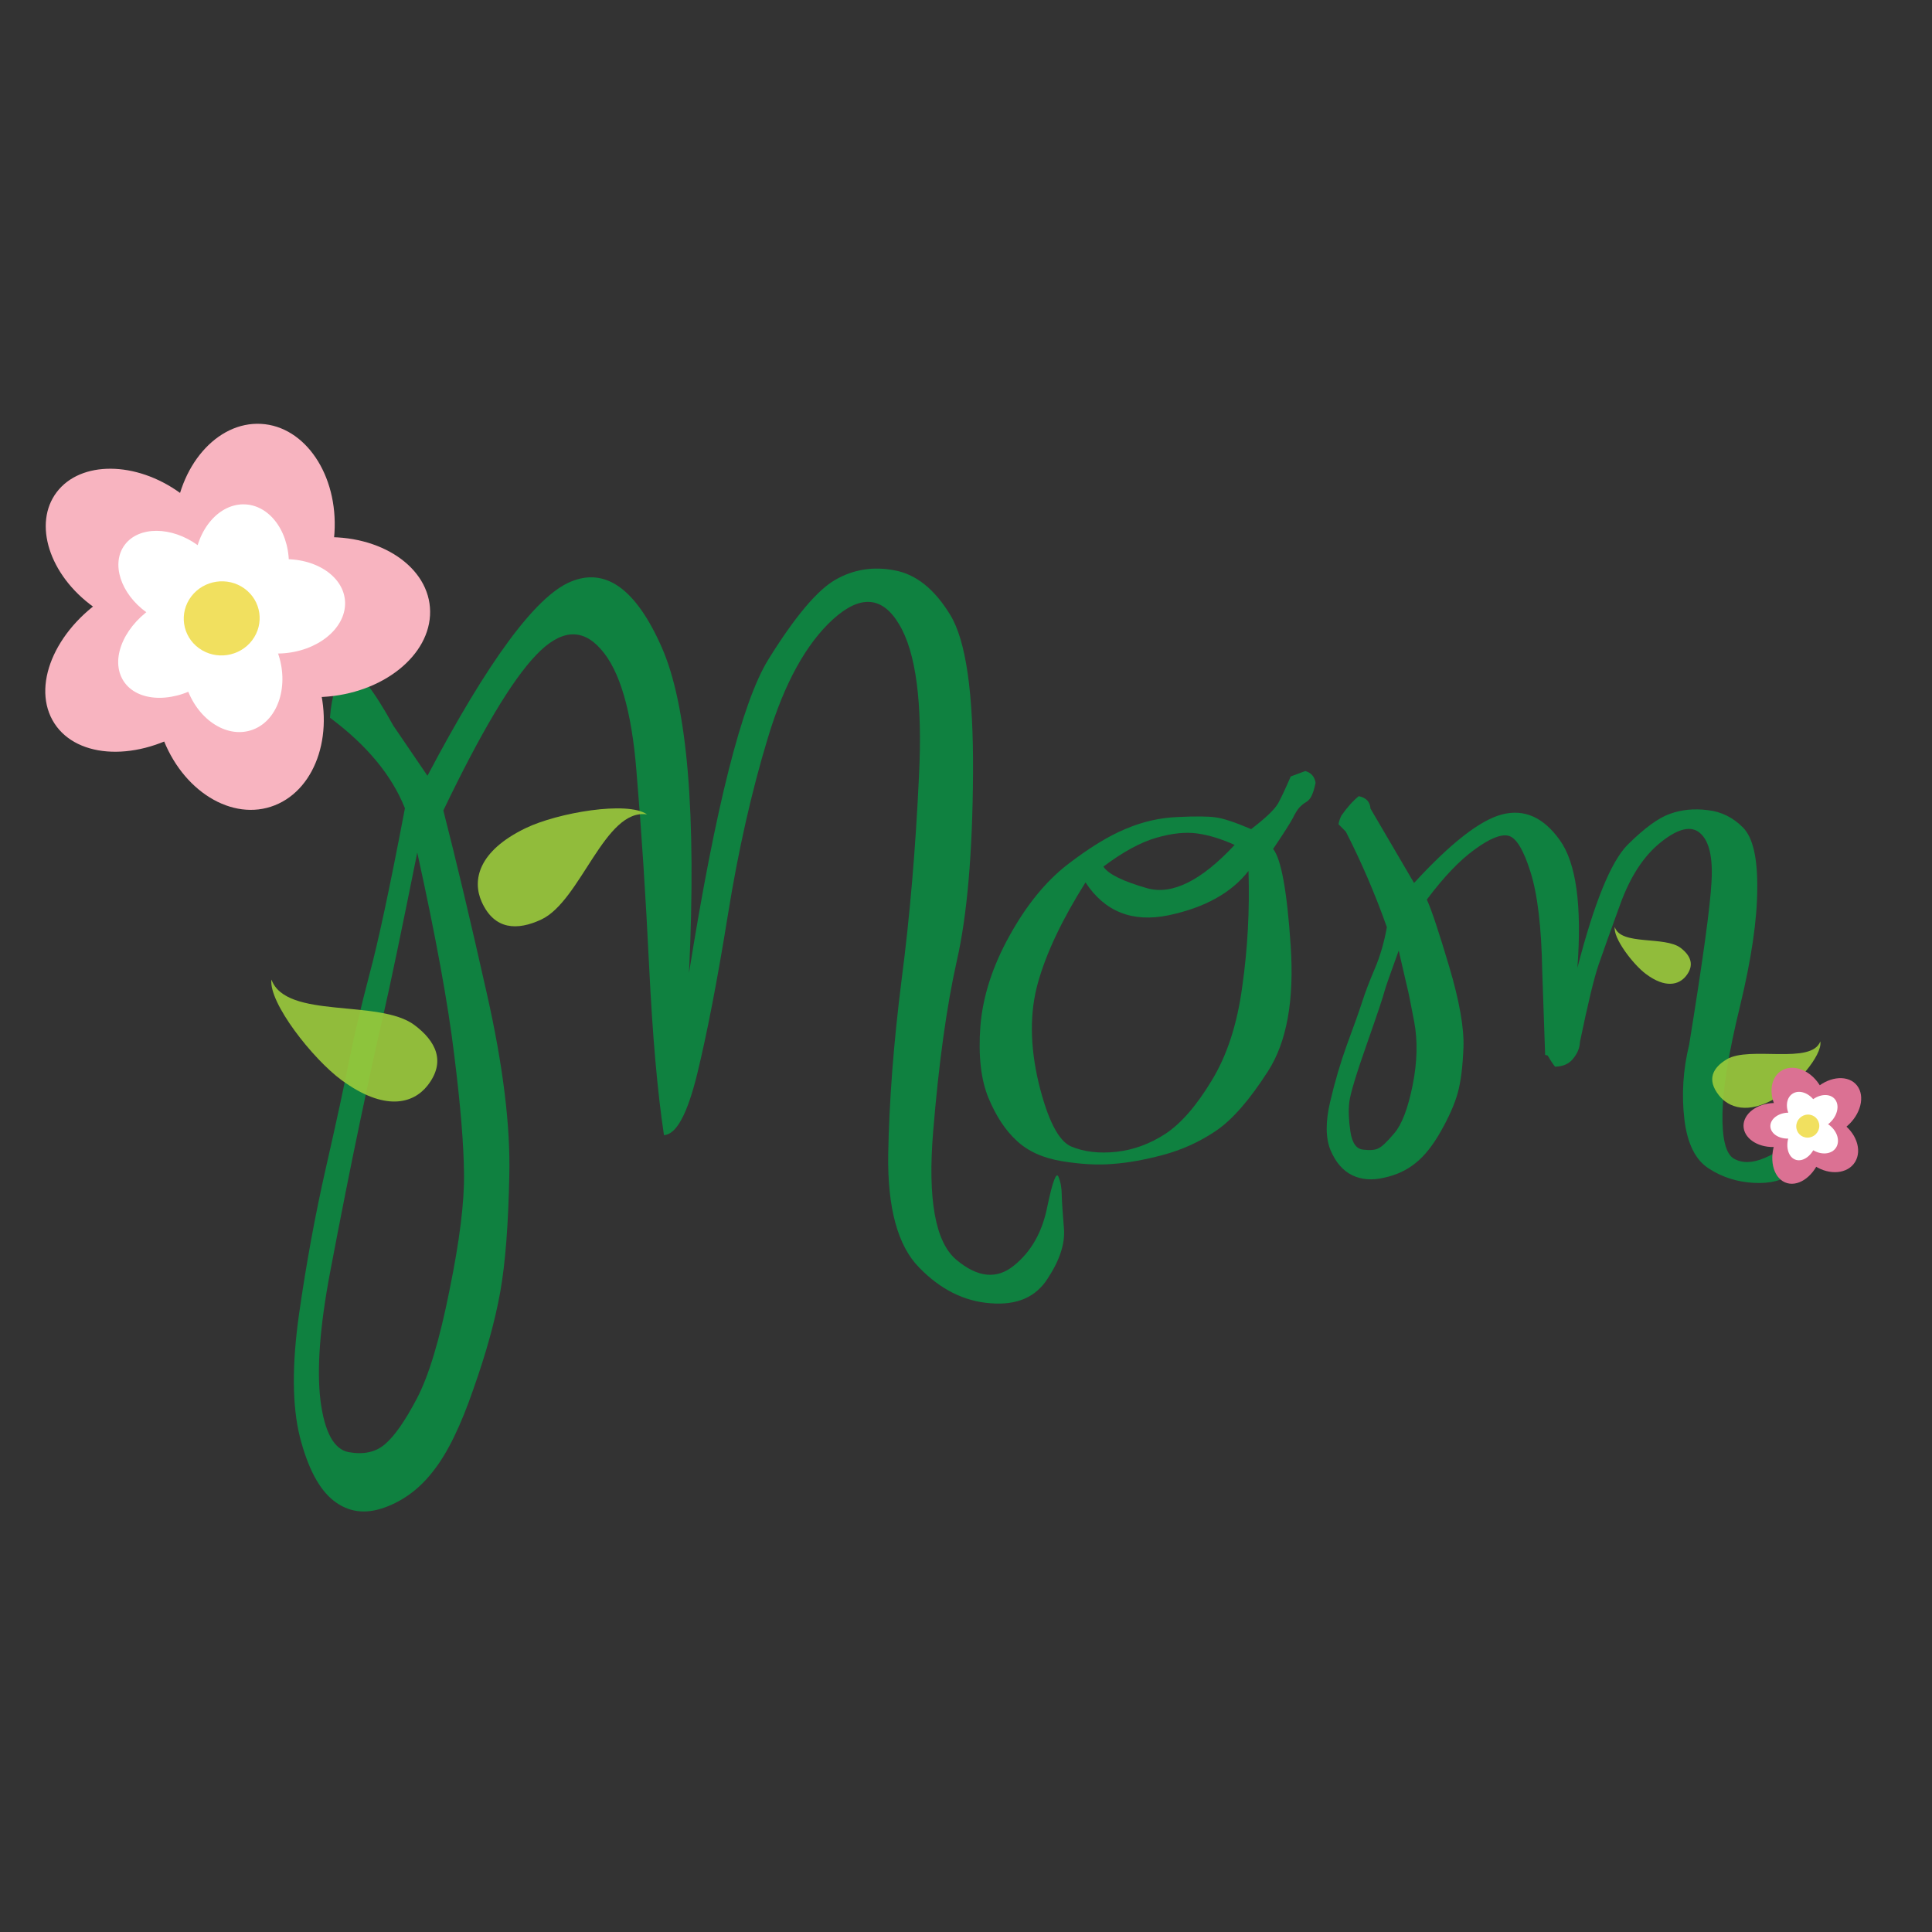 <?xml version="1.0" encoding="utf-8"?>
<!-- Generator: Adobe Illustrator 25.2.1, SVG Export Plug-In . SVG Version: 6.00 Build 0)  -->
<svg version="1.1" id="Layer_1" xmlns="http://www.w3.org/2000/svg" xmlns:xlink="http://www.w3.org/1999/xlink" x="0px" y="0px"
	 viewBox="0 0 360 360" style="enable-background:new 0 0 360 360;" xml:space="preserve">
<rect x="0" y="0" width="360" height="360" fill="#333333" stroke="none"/>
<style type="text/css">
	.st0{fill:#F3CECE;}
	.st1{fill:#66BA6F;}
	.st2{fill:#EDA9A9;}
	.st3{fill:#FBB040;}
	.st4{fill:#C49A6C;}
	.st5{fill:#8B5E3C;}
	.st6{fill:#ED1C24;}
	.st7{fill:#AABDD8;}
	.st8{fill:#AF6686;}
	.st9{fill:#C28AB2;}
	.st10{fill:#D298BF;}
	.st11{fill:#F0AECB;}
	.st12{fill:#E4C8DC;}
	.st13{fill:#E5BE77;}
	.st14{fill:#E9D9E4;}
	.st15{fill:#E0B6C9;}
	.st16{fill:#D6A151;}
	.st17{fill:#DDB065;}
	.st18{fill:#B27BA2;}
	.st19{fill:#DCAACC;}
	.st20{fill:#C2B2BE;}
	.st21{fill:#EEE8EC;}
	.st22{fill:#FFFFFF;}
	.st23{fill:#C12263;}
	.st24{fill:#1D1312;}
	.st25{fill:#EFE5DF;}
	.st26{fill:#E17D68;}
	.st27{fill:#D5634B;}
	.st28{fill:#E0524E;}
	.st29{fill:#E45381;}
	.st30{fill:#E4808D;}
	.st31{fill:#DB4D61;}
	.st32{fill:#E05671;}
	.st33{fill:#E4CFC5;}
	.st34{fill:#CAA08F;}
	.st35{fill:#AE4237;}
	.st36{fill:#B47661;}
	.st37{fill:#BF8C78;}
	.st38{fill:#D7B8AA;}
	.st39{fill:#CD6C2B;}
	.st40{fill:#E9E9E9;}
	.st41{fill:#D4D2D1;}
	.st42{fill:#B44629;}
	.st43{fill:#DF7971;}
	.st44{fill:#DB922D;}
	.st45{fill:#7D8E3A;}
	.st46{fill:#9BA947;}
	.st47{fill:#79A4C7;}
	.st48{fill:#C9B666;}
	.st49{fill:#507DB9;}
	.st50{fill:#274C92;}
	.st51{fill:#5D7033;}
	.st52{fill:#363635;}
	.st53{fill:#DFAEB2;}
	.st54{fill:#FEFEFD;}
	.st55{fill:#123644;}
	.st56{fill:#1C564B;}
	.st57{fill:#DEADC4;}
	.st58{fill:#A89B96;}
	.st59{fill:#DCBB7B;}
	.st60{fill:#A0938E;}
	.st61{fill:#BD558F;}
	.st62{fill:#D382A7;}
	.st63{fill:#378296;}
	.st64{fill:#29515A;}
	.st65{fill:#756E6B;}
	.st66{fill:#988C86;}
	.st67{fill:#D45091;}
	.st68{fill:#2A938A;}
	.st69{fill:#D68B84;}
	.st70{fill:#54462F;}
	.st71{fill:#946977;}
	.st72{fill:#C2537C;}
	.st73{fill:#CF5E87;}
	.st74{fill:#DC6C91;}
	.st75{fill:#7B6C4D;}
	.st76{fill:#625338;}
	.st77{fill:#BFAE86;}
	.st78{fill:#6B5C40;}
	.st79{fill:#C7B790;}
	.st80{fill:#A49573;}
	.st81{fill:#D0C098;}
	.st82{fill:#993A63;}
	.st83{fill:#B04671;}
	.st84{fill:#812F55;}
	.st85{fill:#FFFEFE;}
	.st86{fill:#E3437A;}
	.st87{fill:#E09EAC;}
	.st88{fill:#B8235C;}
	.st89{fill:#010101;}
	.st90{fill:#010101;stroke:#010101;stroke-width:0.094;}
	.st91{fill:#2A5466;}
	.st92{fill:#E12426;}
	.st93{fill:#212534;}
	.st94{fill:#B7CAD7;}
	.st95{fill:#F6E1CA;}
	.st96{fill:#447FB8;}
	.st97{fill:#E41E26;}
	.st98{fill:#EE2140;}
	.st99{fill:#725522;}
	.st100{fill:#7CD0E1;}
	.st101{fill:#F9F8F7;}
	.st102{fill:#0F8140;}
	.st103{opacity:0.9;fill-rule:evenodd;clip-rule:evenodd;fill:#9BCB3C;enable-background:new    ;}
	.st104{fill:#F8B4C0;}
	.st105{fill:#F1E05F;}
	.st106{fill:#DB7193;}
	.st107{fill:#2C813F;}
	.st108{fill:none;stroke:#010101;stroke-width:9;stroke-miterlimit:10;}
	.st109{fill:#EC2227;}
	.st110{fill:url(#SVGID_1_);}
	.st111{fill:url(#SVGID_2_);}
	.st112{fill:url(#SVGID_3_);}
	.st113{fill:url(#SVGID_4_);}
	.st114{fill:url(#SVGID_5_);}
	.st115{fill:url(#SVGID_6_);}
	.st116{fill:url(#SVGID_7_);}
	.st117{fill:url(#SVGID_8_);}
	.st118{fill:url(#SVGID_9_);}
	.st119{fill:#FFFFFF;fill-opacity:0.763;}
	.st120{fill:url(#SVGID_10_);}
	.st121{fill:url(#SVGID_11_);}
	.st122{fill:url(#SVGID_12_);}
	.st123{fill:url(#SVGID_13_);}
	.st124{fill:url(#SVGID_14_);}
	.st125{fill:url(#SVGID_15_);}
	.st126{fill-rule:evenodd;clip-rule:evenodd;fill:url(#SVGID_16_);}
	.st127{fill:#FFFFFF;fill-opacity:0.71;}
	.st128{fill:#FFFFFF;fill-opacity:0.714;}
	.st129{fill-rule:evenodd;clip-rule:evenodd;fill:#CE7373;}
	.st130{fill-rule:evenodd;clip-rule:evenodd;fill:#FFFFFF;}
	.st131{fill-rule:evenodd;clip-rule:evenodd;fill:url(#SVGID_17_);}
	.st132{fill-rule:evenodd;clip-rule:evenodd;fill:url(#SVGID_18_);}
	.st133{fill-rule:evenodd;clip-rule:evenodd;fill:url(#SVGID_19_);}
	.st134{fill-rule:evenodd;clip-rule:evenodd;fill:url(#SVGID_20_);}
	.st135{fill-rule:evenodd;clip-rule:evenodd;fill:url(#SVGID_21_);}
	.st136{fill-rule:evenodd;clip-rule:evenodd;fill:url(#SVGID_22_);}
	.st137{fill-rule:evenodd;clip-rule:evenodd;fill:url(#SVGID_23_);}
	.st138{fill-rule:evenodd;clip-rule:evenodd;fill:url(#SVGID_24_);}
	.st139{fill-rule:evenodd;clip-rule:evenodd;fill:url(#SVGID_25_);}
	.st140{fill-rule:evenodd;clip-rule:evenodd;fill:url(#SVGID_26_);}
	.st141{fill-rule:evenodd;clip-rule:evenodd;fill:url(#SVGID_27_);}
	.st142{fill-rule:evenodd;clip-rule:evenodd;fill:url(#SVGID_28_);}
	.st143{fill-rule:evenodd;clip-rule:evenodd;fill:url(#SVGID_29_);}
	.st144{fill-rule:evenodd;clip-rule:evenodd;fill:url(#SVGID_30_);}
	.st145{fill-rule:evenodd;clip-rule:evenodd;fill:url(#SVGID_31_);}
	.st146{fill-rule:evenodd;clip-rule:evenodd;fill:url(#SVGID_32_);}
	.st147{fill-rule:evenodd;clip-rule:evenodd;fill:url(#SVGID_33_);}
	.st148{fill-rule:evenodd;clip-rule:evenodd;fill:url(#SVGID_34_);}
	.st149{fill-rule:evenodd;clip-rule:evenodd;fill:url(#SVGID_35_);}
	.st150{fill-rule:evenodd;clip-rule:evenodd;fill:url(#SVGID_36_);}
	.st151{fill-rule:evenodd;clip-rule:evenodd;fill:url(#SVGID_37_);}
	.st152{fill-rule:evenodd;clip-rule:evenodd;fill:url(#SVGID_38_);}
	.st153{fill-rule:evenodd;clip-rule:evenodd;fill:url(#SVGID_39_);}
	.st154{fill-rule:evenodd;clip-rule:evenodd;fill:url(#SVGID_40_);}
	.st155{fill-rule:evenodd;clip-rule:evenodd;fill:url(#SVGID_41_);}
	.st156{fill-rule:evenodd;clip-rule:evenodd;fill:url(#SVGID_42_);}
	.st157{fill-rule:evenodd;clip-rule:evenodd;fill:url(#SVGID_43_);}
	.st158{fill-rule:evenodd;clip-rule:evenodd;fill:url(#SVGID_44_);}
	.st159{fill-rule:evenodd;clip-rule:evenodd;fill:url(#SVGID_45_);}
	.st160{fill-rule:evenodd;clip-rule:evenodd;fill:url(#SVGID_46_);}
	.st161{fill-rule:evenodd;clip-rule:evenodd;fill:url(#SVGID_47_);}
	.st162{fill-rule:evenodd;clip-rule:evenodd;fill:url(#SVGID_48_);}
	.st163{fill-rule:evenodd;clip-rule:evenodd;fill:url(#SVGID_49_);}
	.st164{fill-rule:evenodd;clip-rule:evenodd;fill:url(#SVGID_50_);}
	.st165{fill-rule:evenodd;clip-rule:evenodd;fill:url(#SVGID_51_);}
	.st166{fill-rule:evenodd;clip-rule:evenodd;fill:url(#SVGID_52_);}
	.st167{fill-rule:evenodd;clip-rule:evenodd;fill:url(#SVGID_53_);}
	.st168{fill:#F2644B;stroke:#FFFFFF;stroke-width:2.166;}
	.st169{fill:#F2644B;stroke:#FFFFFF;stroke-width:2.043;stroke-dasharray:8.174,8.174;}
	.st170{fill:#ED3F75;}
	.st171{fill:#E0245B;}
	.st172{fill:#EF5394;}
	.st173{fill:#B3365C;}
	.st174{fill:#CD3272;}
	.st175{fill:#AF315F;}
	.st176{fill:#D04477;}
	.st177{fill:#9A1B42;}
	.st178{fill:#D52859;}
	.st179{fill:#AD1E46;}
	.st180{fill:#CC3966;}
	.st181{fill:#891740;}
	.st182{fill:#CF3F73;}
	.st183{fill:#C02658;}
	.st184{fill:#97305B;}
	.st185{fill:#B33762;}
	.st186{fill:#972B4C;}
	.st187{fill:#B23266;}
	.st188{fill:#9E1D51;}
	.st189{fill:#B73965;}
	.st190{fill:#BA265D;}
	.st191{fill:#EF5891;}
	.st192{fill:#C9245B;}
	.st193{fill:#F291BB;}
	.st194{fill:#DC3F79;}
	.st195{fill:#DF1579;}
	.st196{fill:#ED1967;}
	.st197{fill:#FEFEFE;}
	.st198{fill:#272424;}
	.st199{fill:#353434;}
	.st200{fill:#F4C9BA;}
	.st201{fill:#CBCBCC;}
	.st202{fill:#E9E8E8;}
	.st203{fill:#EEA48D;}
	.st204{fill:#F4F3F3;}
	.st205{fill:#A9A9A8;}
	.st206{fill:#6F655F;}
	.st207{fill:#E1C0B2;}
	.st208{fill:#A4AC3D;}
	.st209{fill:#514842;}
	.st210{fill:#E12677;}
	.st211{fill:#C9C45C;}
	.st212{fill:#C7DAA2;}
	.st213{fill:#EDECEC;}
	.st214{fill:#212020;}
	.st215{fill:#F2EBED;}
	.st216{fill:#E8E5E6;}
	.st217{fill:#D2CECE;}
	.st218{fill:#DEDADB;}
	.st219{fill:#262626;}
	.st220{fill:#E1E1E1;}
	.st221{fill:#2C2A2B;}
	.st222{fill:#C9C5C6;}
	.st223{fill:#C1BCBD;}
	.st224{fill:#F0BEC8;}
	.st225{fill:#F9C4D1;}
	.st226{fill:#E5DCDE;}
	.st227{fill:#919191;}
	.st228{fill:#551B0D;}
	.st229{fill:#F9CF1D;}
	.st230{fill:#02BAD9;}
	.st231{fill:#EE3D23;}
	.st232{fill:#AB2B23;}
	.st233{fill:#D0A26A;}
	.st234{fill:#912D1E;}
	.st235{fill:#A92023;}
	.st236{fill:#0C9DB7;}
	.st237{fill:#CC8C2A;}
	.st238{fill:#BB8554;}
	.st239{fill:#FBF8F8;}
	.st240{fill:#CEA069;}
	.st241{fill:#0BA4C2;}
	.st242{fill:#561D0D;}
	.st243{fill:#313131;}
	.st244{fill:#F9B6B8;}
	.st245{fill:#D3D1D1;}
	.st246{fill:#7F6364;}
	.st247{fill:#F8EFA1;}
	.st248{fill:#F8B6B8;}
	.st249{fill:#FDFDFD;}
	.st250{fill:#363633;}
	.st251{fill:#514F4F;}
	.st252{fill:#5C5959;}
	.st253{fill:#5A5757;}
	.st254{fill:#5E5C5C;}
	.st255{fill:#4A4848;}
	.st256{fill:#4C4A4A;}
	.st257{fill:#4B4949;}
	.st258{fill:#363534;}
	.st259{fill:#595757;}
	.st260{fill:#302E2E;}
	.st261{fill:#1D1D1D;}
	.st262{fill:#242323;}
	.st263{fill:#212120;}
	.st264{fill:#F7F4F3;}
	.st265{fill:#DFE0E5;}
	.st266{fill:#E4C9D2;}
	.st267{fill:#9DD3D9;}
	.st268{fill:#24222C;}
	.st269{fill:#C4E2E5;}
	.st270{fill:#2F364A;}
	.st271{fill:#DC7BAA;}
	.st272{fill:#AB95AB;}
	.st273{fill:#587C9D;}
	.st274{fill:#505E7D;}
	.st275{fill:#3E4863;}
	.st276{fill:#659782;}
	.st277{fill:#55453A;}
	.st278{fill:#C79C82;}
	.st279{fill:#846D5A;}
	.st280{fill:#519546;}
	.st281{fill:#EB8F96;}
	.st282{fill:#E0676D;}
	.st283{fill:#E96A81;}
	.st284{fill:#ED4C76;}
	.st285{fill:#EB798D;}
	.st286{fill:#FBF9F7;}
	.st287{fill:#E1E3E1;}
	.st288{fill:#C2CAC7;}
	.st289{fill:#E82D28;}
	.st290{fill:#EE483E;}
	.st291{fill:#E94334;}
	.st292{fill:#F05C4F;}
	.st293{fill:#9CA5A5;}
	.st294{fill:#AB1F22;}
	.st295{fill:#B76829;}
	.st296{fill:#22211A;}
	.st297{fill:#E0E0E0;}
	.st298{fill:#F7F6EF;}
	.st299{fill:#F7E5E8;}
	.st300{fill:#ECE9D2;}
	.st301{fill:#F4EFC0;}
	.st302{fill:#232323;}
	.st303{fill:#F9F6D9;}
	.st304{fill:#F6F0B1;}
	.st305{fill:#2F2F26;}
	.st306{fill:#DEDCCD;}
	.st307{fill:#F8C4D0;}
	.st308{fill:#F6EFA2;}
	.st309{fill:#7E5F30;}
	.st310{fill:#F7EF92;}
	.st311{fill:#F1F1F1;}
	.st312{fill:#1D1C1D;}
	.st313{fill:#EAEAEA;}
	.st314{fill:#242223;}
	.st315{fill:#E5E5E5;}
	.st316{fill:#DBDBDB;}
	.st317{fill:#343434;}
	.st318{fill:#ECECEC;}
	.st319{fill:#D2D0D0;}
	.st320{fill:#A8A8A8;}
	.st321{fill:#3B3B3B;}
	.st322{fill:#8B8B8B;}
	.st323{fill:#484747;}
	.st324{fill:#F9C4D0;}
	.st325{fill:#C2C2C2;}
	.st326{fill:#F4BFA3;}
	.st327{fill:#F5948A;}
	.st328{fill:#5EABB1;}
	.st329{fill:#3F3B39;}
	.st330{fill:#8C6339;}
	.st331{fill:#8A5730;}
	.st332{fill:#F5DACD;}
	.st333{fill:#EFBDA4;}
	.st334{fill:#F38370;}
	.st335{fill:#5C9592;}
	.st336{fill:#F1A785;}
	.st337{fill:#ED926D;}
	.st338{fill:#F1735C;}
	.st339{fill:#874824;}
	.st340{fill:#D15084;}
	.st341{fill:url(#SVGID_54_);}
	.st342{fill-rule:evenodd;clip-rule:evenodd;fill:url(#SVGID_55_);}
	.st343{fill-rule:evenodd;clip-rule:evenodd;fill:url(#SVGID_56_);}
	.st344{fill:url(#SVGID_57_);}
	.st345{fill:url(#SVGID_58_);}
	.st346{fill:#ED1B68;}
	.st347{fill:#971A3F;}
	.st348{fill:url(#SVGID_59_);}
	.st349{fill:url(#SVGID_60_);}
	.st350{fill:url(#SVGID_61_);}
	.st351{fill:url(#SVGID_62_);}
	.st352{fill:url(#SVGID_63_);}
	.st353{fill:url(#SVGID_64_);}
	.st354{fill:url(#SVGID_65_);}
	.st355{fill:url(#SVGID_66_);}
	.st356{fill:url(#SVGID_67_);}
	.st357{fill:url(#SVGID_68_);}
	.st358{fill:#EE498E;}
	.st359{fill:url(#SVGID_69_);}
	.st360{fill-rule:evenodd;clip-rule:evenodd;fill:url(#SVGID_70_);}
	.st361{fill-rule:evenodd;clip-rule:evenodd;fill:url(#SVGID_71_);}
	.st362{fill-rule:evenodd;clip-rule:evenodd;fill:url(#SVGID_72_);}
	.st363{fill:url(#SVGID_73_);}
	.st364{fill:url(#SVGID_74_);}
	.st365{fill-rule:evenodd;clip-rule:evenodd;fill:#E97324;}
	.st366{fill-rule:evenodd;clip-rule:evenodd;fill:#030303;}
	.st367{fill-rule:evenodd;clip-rule:evenodd;fill:#454545;}
	.st368{fill-rule:evenodd;clip-rule:evenodd;fill:#010101;}
	.st369{fill-rule:evenodd;clip-rule:evenodd;fill:#2B2C2B;}
	.st370{clip-path:url(#SVGID_76_);}
	.st371{fill-rule:evenodd;clip-rule:evenodd;fill:#7F7F7F;}
	.st372{fill-rule:evenodd;clip-rule:evenodd;fill:#D22026;}
	.st373{fill:#290F0F;}
</style>
<g transform="translate(0 -512.36)">
	<g>
		<path class="st102" d="M64.52,636.45c2.16,0.72,5.09,4.43,8.78,11.14l6.35,9.32c11.25-21.33,20.12-33.37,26.6-36.12
			c6.53-2.79,12.2,1.24,17.01,12.08c4.82,10.85,6.53,31.1,5.13,60.76c4.95-31.01,9.88-50.47,14.78-58.39
			c4.95-7.97,9.11-12.92,12.49-14.85c3.38-1.94,7.04-2.52,11-1.76c4.01,0.72,7.47,3.49,10.4,8.3c2.93,4.77,4.34,14.6,4.25,29.5
			c-0.09,14.9-1.1,26.58-3.04,35.04c-1.89,8.46-3.35,19.04-4.39,31.73c-1.04,12.65,0.4,20.61,4.32,23.9
			c3.96,3.33,7.54,3.69,10.73,1.08c3.2-2.57,5.27-6.21,6.21-10.94c0.99-4.73,1.69-6.59,2.09-5.6c0.4,0.95,0.61,2.09,0.61,3.44
			c0.04,1.35,0.18,3.42,0.41,6.21s-0.79,5.9-3.04,9.32c-2.21,3.47-5.76,5-10.67,4.59c-4.91-0.36-9.34-2.59-13.3-6.68
			c-3.96-4.05-5.87-11.05-5.74-21c0.18-9.99,1.01-20.86,2.5-32.61c1.53-11.75,2.61-24.42,3.24-38.01c0.67-13.59-0.56-23-3.71-28.22
			c-3.11-5.22-7.2-5.54-12.29-0.95c-5.04,4.59-9.09,11.95-12.15,22.08c-3.06,10.08-5.56,21.15-7.49,33.21
			c-1.94,12.02-3.83,21.81-5.67,29.37c-1.84,7.56-3.92,11.39-6.21,11.48c-1.22-8.06-2.14-18.56-2.77-31.53
			c-0.63-13.01-1.42-25.11-2.36-36.32c-0.9-11.25-3.13-18.83-6.68-22.75c-3.51-3.96-7.52-3.58-12.02,1.15
			c-4.5,4.68-10.26,14.33-17.28,28.96c2.39,9.32,5.09,20.68,8.1,34.09c3.02,13.37,4.41,24.66,4.19,33.89
			c-0.18,9.18-0.74,16.43-1.69,21.74c-0.95,5.31-2.61,11.34-5,18.09c-2.34,6.8-4.79,11.84-7.36,15.12
			c-2.52,3.33-5.58,5.65-9.18,6.95c-3.6,1.31-6.77,0.88-9.52-1.28c-2.7-2.12-4.79-6.08-6.28-11.88c-1.44-5.81-1.49-13.46-0.14-22.95
			c1.35-9.45,3.02-18.52,5-27.21c1.98-8.69,3.42-15.35,4.32-19.98c0.95-4.68,2.21-10.01,3.78-16c1.62-5.99,3.83-16.31,6.62-30.99
			c-2.43-6.12-7.09-11.75-13.97-16.88C61.8,641.96,62.81,638.74,64.52,636.45 M77.75,671.22c-2.93,14.58-5,24.51-6.21,29.77
			c-1.22,5.22-2.7,12.02-4.46,20.39c-1.76,8.37-3.6,17.66-5.54,27.88c-1.94,10.22-2.54,18.25-1.82,24.1
			c0.77,5.9,2.52,9.09,5.27,9.59c2.79,0.49,5.04,0,6.75-1.49c1.76-1.49,3.74-4.32,5.94-8.51c2.21-4.19,4.23-10.91,6.08-20.19
			c1.89-9.23,2.79-16.49,2.7-21.81c-0.05-5.31-0.65-12.65-1.82-22.01C83.51,699.55,81.22,686.97,77.75,671.22"/>
		<g transform="scale(1.087 .92)">
			<path class="st102" d="M223.76,713.08c1,0.34,1.59,1.13,1.76,2.39c-0.21,1.17-0.44,2.05-0.69,2.64
				c-0.21,0.54-0.52,0.96-0.94,1.26c-0.38,0.25-0.75,0.61-1.13,1.07c-0.33,0.42-0.71,1.13-1.13,2.14c-0.42,0.96-1.55,3.06-3.39,6.28
				c1.38,2.01,2.39,8.54,3.01,19.59c0.63,11.05-0.67,19.53-3.89,25.43c-3.18,5.86-6.17,9.9-8.98,12.12
				c-2.8,2.22-5.82,3.83-9.04,4.84c-3.18,1-6.07,1.61-8.67,1.82c-2.55,0.25-5.44,0.06-8.67-0.57c-3.22-0.63-5.8-2.01-7.72-4.14
				c-1.93-2.09-3.54-4.98-4.84-8.67c-1.3-3.73-1.76-8.58-1.38-14.57c0.42-5.99,2.07-12.06,4.96-18.21c2.89-6.2,6.2-11.01,9.92-14.44
				c3.77-3.43,7.12-5.86,10.05-7.28c2.93-1.47,5.9-2.26,8.92-2.39c3.01-0.17,5.15-0.15,6.41,0.06c1.26,0.17,3.31,0.96,6.15,2.39
				c2.51-2.26,4.06-4.02,4.65-5.27c0.59-1.3,1.3-3.1,2.14-5.4L223.76,713.08 M189.15,732.43c0.8,1.51,3.31,2.97,7.54,4.4
				c4.27,1.38,9.25-1.55,14.95-8.79c-2.26-1.21-4.4-1.99-6.41-2.32c-2.01-0.33-4.35-0.04-7.03,0.88
				C195.52,727.51,192.5,729.45,189.15,732.43 M214.02,733.31c-2.93,4.44-7.49,7.43-13.69,8.98c-6.2,1.51-10.95-0.71-14.25-6.66
				c-4.02,7.54-6.74,14.32-8.16,20.35c-1.42,5.99-1.38,12.75,0.13,20.28c1.55,7.49,3.41,11.78,5.59,12.87
				c2.22,1.09,4.79,1.44,7.72,1.07c2.93-0.38,5.74-1.59,8.41-3.64c2.68-2.09,5.32-5.67,7.91-10.74c2.64-5.07,4.4-11.43,5.27-19.09
				C213.88,749.03,214.23,741.22,214.02,733.31"/>
			<path class="st102" d="M232.92,718.17c1.26,0.29,1.93,1.13,2.01,2.51l7.47,15.07c6.28-8.08,11.3-12.71,15.07-13.88
				c3.81-1.17,7.12,0.57,9.92,5.21c2.8,4.61,3.81,13.23,3.01,25.87c2.89-13.23,5.76-21.54,8.6-24.93c2.89-3.39,5.32-5.48,7.28-6.28
				c1.97-0.84,4.1-1.09,6.41-0.75c2.34,0.29,4.37,1.47,6.09,3.52c1.72,2.05,2.53,6.26,2.45,12.62c-0.04,6.32-1.03,14.17-2.95,23.55
				c-1.93,9.34-2.93,16.58-3.01,21.73c-0.08,5.15,0.57,8.21,1.95,9.17c1.42,0.96,3.18,0.92,5.27-0.13s3.5-2.26,4.21-3.64
				c0.71-1.38,1.17-1.86,1.38-1.44c0.25,0.42,0.38,0.92,0.38,1.51c0.04,0.59,0.13,1.47,0.25,2.64c0.13,1.21-0.46,2.55-1.76,4.02
				c-1.3,1.47-3.39,2.11-6.28,1.95c-2.85-0.17-5.42-1.13-7.72-2.89c-2.3-1.72-3.71-5.04-4.21-9.98c-0.5-4.98-0.23-10.03,0.82-15.13
				c2.34-17.04,3.62-28.03,3.83-32.97c0.25-4.98-0.4-8.27-1.95-9.86c-1.51-1.59-3.75-0.98-6.72,1.82
				c-2.93,2.76-5.25,6.95-6.97,12.56c-1.72,5.57-2.95,9.65-3.71,12.25c-0.75,2.55-1.82,7.77-3.2,15.64
				c-0.04,1.26-0.46,2.43-1.26,3.52c-0.67,0.96-1.67,1.47-3.01,1.51c-0.42-0.63-0.84-1.38-1.26-2.26l-0.44-0.13l-0.5-17.08
				c-0.13-8.79-0.8-15.45-2.01-19.97c-1.21-4.56-2.49-7.01-3.83-7.35c-1.3-0.33-3.22,0.61-5.78,2.83
				c-2.55,2.18-5.27,5.55-8.16,10.11c0.8,2.05,2.07,6.57,3.83,13.56c1.76,6.99,2.57,12.45,2.45,16.39c-0.13,3.94-0.46,7.03-1,9.29
				c-0.54,2.26-1.51,4.84-2.89,7.72s-2.83,5.02-4.33,6.41c-1.47,1.42-3.24,2.41-5.34,2.95c-2.09,0.59-3.94,0.42-5.53-0.5
				c-1.59-0.92-2.83-2.62-3.71-5.09c-0.84-2.47-0.86-5.71-0.06-9.73c0.8-4.06,1.76-7.93,2.89-11.62c1.17-3.73,2.03-6.57,2.57-8.54
				c0.54-2.01,1.28-4.29,2.2-6.84s1.61-5.36,2.07-8.41c-2.01-6.7-4.35-13.15-7.03-19.34l-1.26-1.51c0.08-0.59,0.25-1.17,0.5-1.76
				C230.93,720.43,231.92,719.13,232.92,718.17 M239.77,749.44c-1.42,4.61-2.24,7.37-2.45,8.29c-0.17,0.88-1.17,4.42-3.01,10.61
				s-2.85,10.13-3.01,11.81c-0.17,1.67-0.1,3.66,0.19,5.97c0.29,2.3,1.03,3.52,2.2,3.64c1.17,0.17,2.03,0.08,2.57-0.25
				c0.59-0.29,1.51-1.32,2.76-3.08c1.3-1.8,2.34-5.04,3.14-9.73c0.8-4.73,0.88-9.04,0.25-12.94c-0.63-3.94-1.03-6.24-1.19-6.91
				C241.08,756.14,240.6,753.67,239.77,749.44"/>
		</g>
	</g>
	<g>
		<g transform="matrix(.039 -.014 .016 .044 278 575.6)">
			<path class="st103" d="M-4300.66,643.36c-59.81-77.41-374.66-126.76-534.21-111.88c-236.3,22.1-306.49,123.34-298.94,216.91
				c10.1,124.06,107.93,156.06,224.47,146.45C-4713.26,878.73-4469.48,561.87-4300.66,643.36L-4300.66,643.36z"/>
		</g>
	</g>
	<g transform="matrix(.337 -.443 .451 .326 564.04 2897.9)">
		<g transform="matrix(1.165 1.3155e-8 -1.3155e-8 1.165 2658.2 -3932.7)">
			<g>
				<path class="st104" d="M86.9,644.31c-9.53,14.14-26.22,20.1-37.3,13.31c-11.07-6.79-12.32-23.77-2.8-37.91
					s26.22-20.1,37.3-13.31S96.42,630.16,86.9,644.31z"/>
				<path class="st104" d="M119.78,621.52c10.82,13.13,11.34,30.09,1.16,37.88c-10.18,7.79-27.2,3.46-38.02-9.67
					s-11.34-30.09-1.16-37.88S108.96,608.39,119.78,621.52L119.78,621.52z"/>
				<path class="st104" d="M71.11,583.33c16.29,6.58,25.2,21.07,19.9,32.37c-5.3,11.3-22.79,15.12-39.08,8.54
					c-16.29-6.58-25.2-21.07-19.9-32.37C37.33,580.57,54.82,576.75,71.11,583.33z"/>
				<path class="st104" d="M106.42,581.55c0,15.65-9.21,28.34-20.57,28.34s-20.57-12.69-20.57-28.34s9.21-28.34,20.57-28.34
					S106.42,565.9,106.42,581.55z"/>
				<path class="st104" d="M123.12,623.85c-14.07,9.22-31.05,8.16-37.92-2.38c-6.87-10.53-1.04-26.55,13.02-35.77
					c14.07-9.22,31.05-8.16,37.92,2.38C143.02,598.61,137.19,614.62,123.12,623.85z"/>
			</g>
		</g>
		<g>
			<path class="st22" d="M2758.04-3196.79c-6.55,9.72-18.02,13.82-25.63,9.15c-7.61-4.67-8.47-16.33-1.92-26.05
				c6.55-9.72,18.02-13.82,25.63-9.15C2763.72-3218.17,2764.59-3206.51,2758.04-3196.79z"/>
			<path class="st22" d="M2783.9-3214.91c7.43,9.02,7.79,20.68,0.8,26.04c-7,5.35-18.69,2.38-26.13-6.65
				c-7.43-9.02-7.79-20.68-0.8-26.03C2764.77-3226.91,2776.47-3223.94,2783.9-3214.91z"/>
			<path class="st22" d="M2747.2-3238.67c11.19,4.52,17.32,14.48,13.68,22.24c-3.64,7.76-15.66,10.39-26.86,5.87
				c-11.19-4.52-17.32-14.48-13.68-22.24C2723.99-3240.56,2736.01-3243.19,2747.2-3238.67z"/>
			<path class="st22" d="M2771.46-3239.92c0,10.76-6.33,19.47-14.14,19.47c-7.81,0-14.14-8.72-14.14-19.47
				c0-10.76,6.33-19.47,14.14-19.47C2765.13-3259.4,2771.46-3250.68,2771.46-3239.92z"/>
			<path class="st22" d="M2782.94-3210.84c-9.67,6.34-21.34,5.61-26.06-1.63c-4.72-7.24-0.72-18.24,8.95-24.58
				c9.67-6.34,21.34-5.61,26.06,1.63C2796.61-3228.18,2792.6-3217.18,2782.94-3210.84z"/>
		</g>
		<path class="st105" d="M2768.86-3218.63c0,6.94-5.62,12.56-12.56,12.56c-6.93,0-12.56-5.62-12.56-12.56
			c0-6.93,5.62-12.56,12.56-12.56C2763.24-3231.18,2768.86-3225.56,2768.86-3218.63L2768.86-3218.63z"/>
	</g>
	<g>
		<g transform="matrix(-.031 -.028 .031 -.034 4.094 827.17)">
			<path class="st103" d="M1311.4,2810.88c-59.81-77.41-374.66-126.76-534.21-111.88c-236.3,22.1-306.49,123.34-298.94,216.91
				c10.1,124.06,107.93,156.06,224.47,146.45C898.79,3046.25,1142.58,2729.39,1311.4,2810.88L1311.4,2810.88z"/>
		</g>
	</g>
	<g>
		<g transform="matrix(.02 -.015 -.021 -.023 866.46 827.24)">
			<path class="st103" d="M-12373.84,13323.39c-59.81-77.41-374.66-126.76-534.21-111.88c-236.3,22.1-306.49,123.34-298.94,216.91
				c10.1,124.06,107.93,156.06,224.47,146.45C-12786.45,13558.76-12542.66,13241.91-12373.84,13323.39L-12373.84,13323.39z"/>
		</g>
	</g>
	<g transform="matrix(0 -.171 .171 -.004 1315.1 1307.9)">
		<g transform="matrix(1.165 1.3155e-8 -1.3155e-8 1.165 2658.2 -3932.7)">
			<path class="st106" d="M776.03-1503.81c-9.53,14.14-26.22,20.1-37.3,13.31c-11.07-6.79-12.32-23.77-2.8-37.91
				c9.53-14.14,26.22-20.1,37.3-13.31C784.3-1534.92,785.55-1517.95,776.03-1503.81z"/>
			<path class="st106" d="M808.91-1526.59c10.82,13.13,11.34,30.09,1.16,37.88c-10.18,7.79-27.2,3.46-38.02-9.67
				c-10.82-13.13-11.34-30.09-1.16-37.88C781.07-1544.06,798.09-1539.73,808.91-1526.59L808.91-1526.59z"/>
			<path class="st106" d="M760.24-1564.78c16.29,6.58,25.2,21.07,19.9,32.37s-22.79,15.12-39.08,8.54s-25.2-21.07-19.9-32.37
				S743.96-1571.36,760.24-1564.78z"/>
			<path class="st106" d="M795.55-1566.56c0,15.65-9.21,28.34-20.57,28.34c-11.36,0-20.57-12.69-20.57-28.34
				c0-15.65,9.21-28.34,20.57-28.34C786.34-1594.9,795.55-1582.21,795.55-1566.56z"/>
			<path class="st106" d="M812.25-1524.27c-14.07,9.22-31.05,8.16-37.92-2.38c-6.87-10.53-1.04-26.55,13.02-35.77
				c14.07-9.22,31.05-8.16,37.92,2.38S826.32-1533.49,812.25-1524.27z"/>
		</g>
		<g>
			<path class="st22" d="M3560.74-5698.91c-6.55,9.72-18.02,13.82-25.63,9.15c-7.61-4.67-8.47-16.33-1.92-26.05
				s18.02-13.82,25.63-9.15C3566.42-5720.29,3567.29-5708.63,3560.74-5698.91z"/>
			<path class="st22" d="M3586.6-5717.03c7.43,9.02,7.79,20.68,0.79,26.03c-7,5.35-18.69,2.38-26.13-6.65s-7.79-20.68-0.79-26.04
				C3567.47-5729.03,3579.17-5726.06,3586.6-5717.03z"/>
			<path class="st22" d="M3549.9-5740.79c11.19,4.52,17.32,14.48,13.68,22.24s-15.66,10.39-26.86,5.87
				c-11.19-4.52-17.32-14.48-13.68-22.24S3538.71-5745.31,3549.9-5740.79z"/>
			<path class="st22" d="M3574.16-5742.04c0,10.76-6.33,19.47-14.14,19.47s-14.14-8.72-14.14-19.47c0-10.76,6.33-19.47,14.14-19.47
				S3574.16-5752.8,3574.16-5742.04z"/>
			<path class="st22" d="M3585.64-5712.96c-9.67,6.34-21.34,5.61-26.06-1.63s-0.72-18.24,8.95-24.58
				c9.67-6.34,21.34-5.61,26.06,1.63S3595.3-5719.3,3585.64-5712.96z"/>
		</g>
		<path class="st105" d="M3571.56-5720.75c0,6.93-5.62,12.56-12.56,12.56s-12.56-5.62-12.56-12.56c0-6.94,5.62-12.56,12.56-12.56
			S3571.56-5727.68,3571.56-5720.75L3571.56-5720.75z"/>
	</g>
	<g>
		<g transform="matrix(-.014 -.013 .015 -.016 635.95 772.35)">
			<path class="st103" d="M15917.61-7480.81c-59.81-77.41-374.66-126.76-534.21-111.88c-236.3,22.1-306.49,123.34-298.94,216.91
				c10.1,124.06,107.93,156.06,224.47,146.45C15505-7245.44,15748.79-7562.3,15917.61-7480.81L15917.61-7480.81z"/>
		</g>
	</g>
</g>
</svg>
